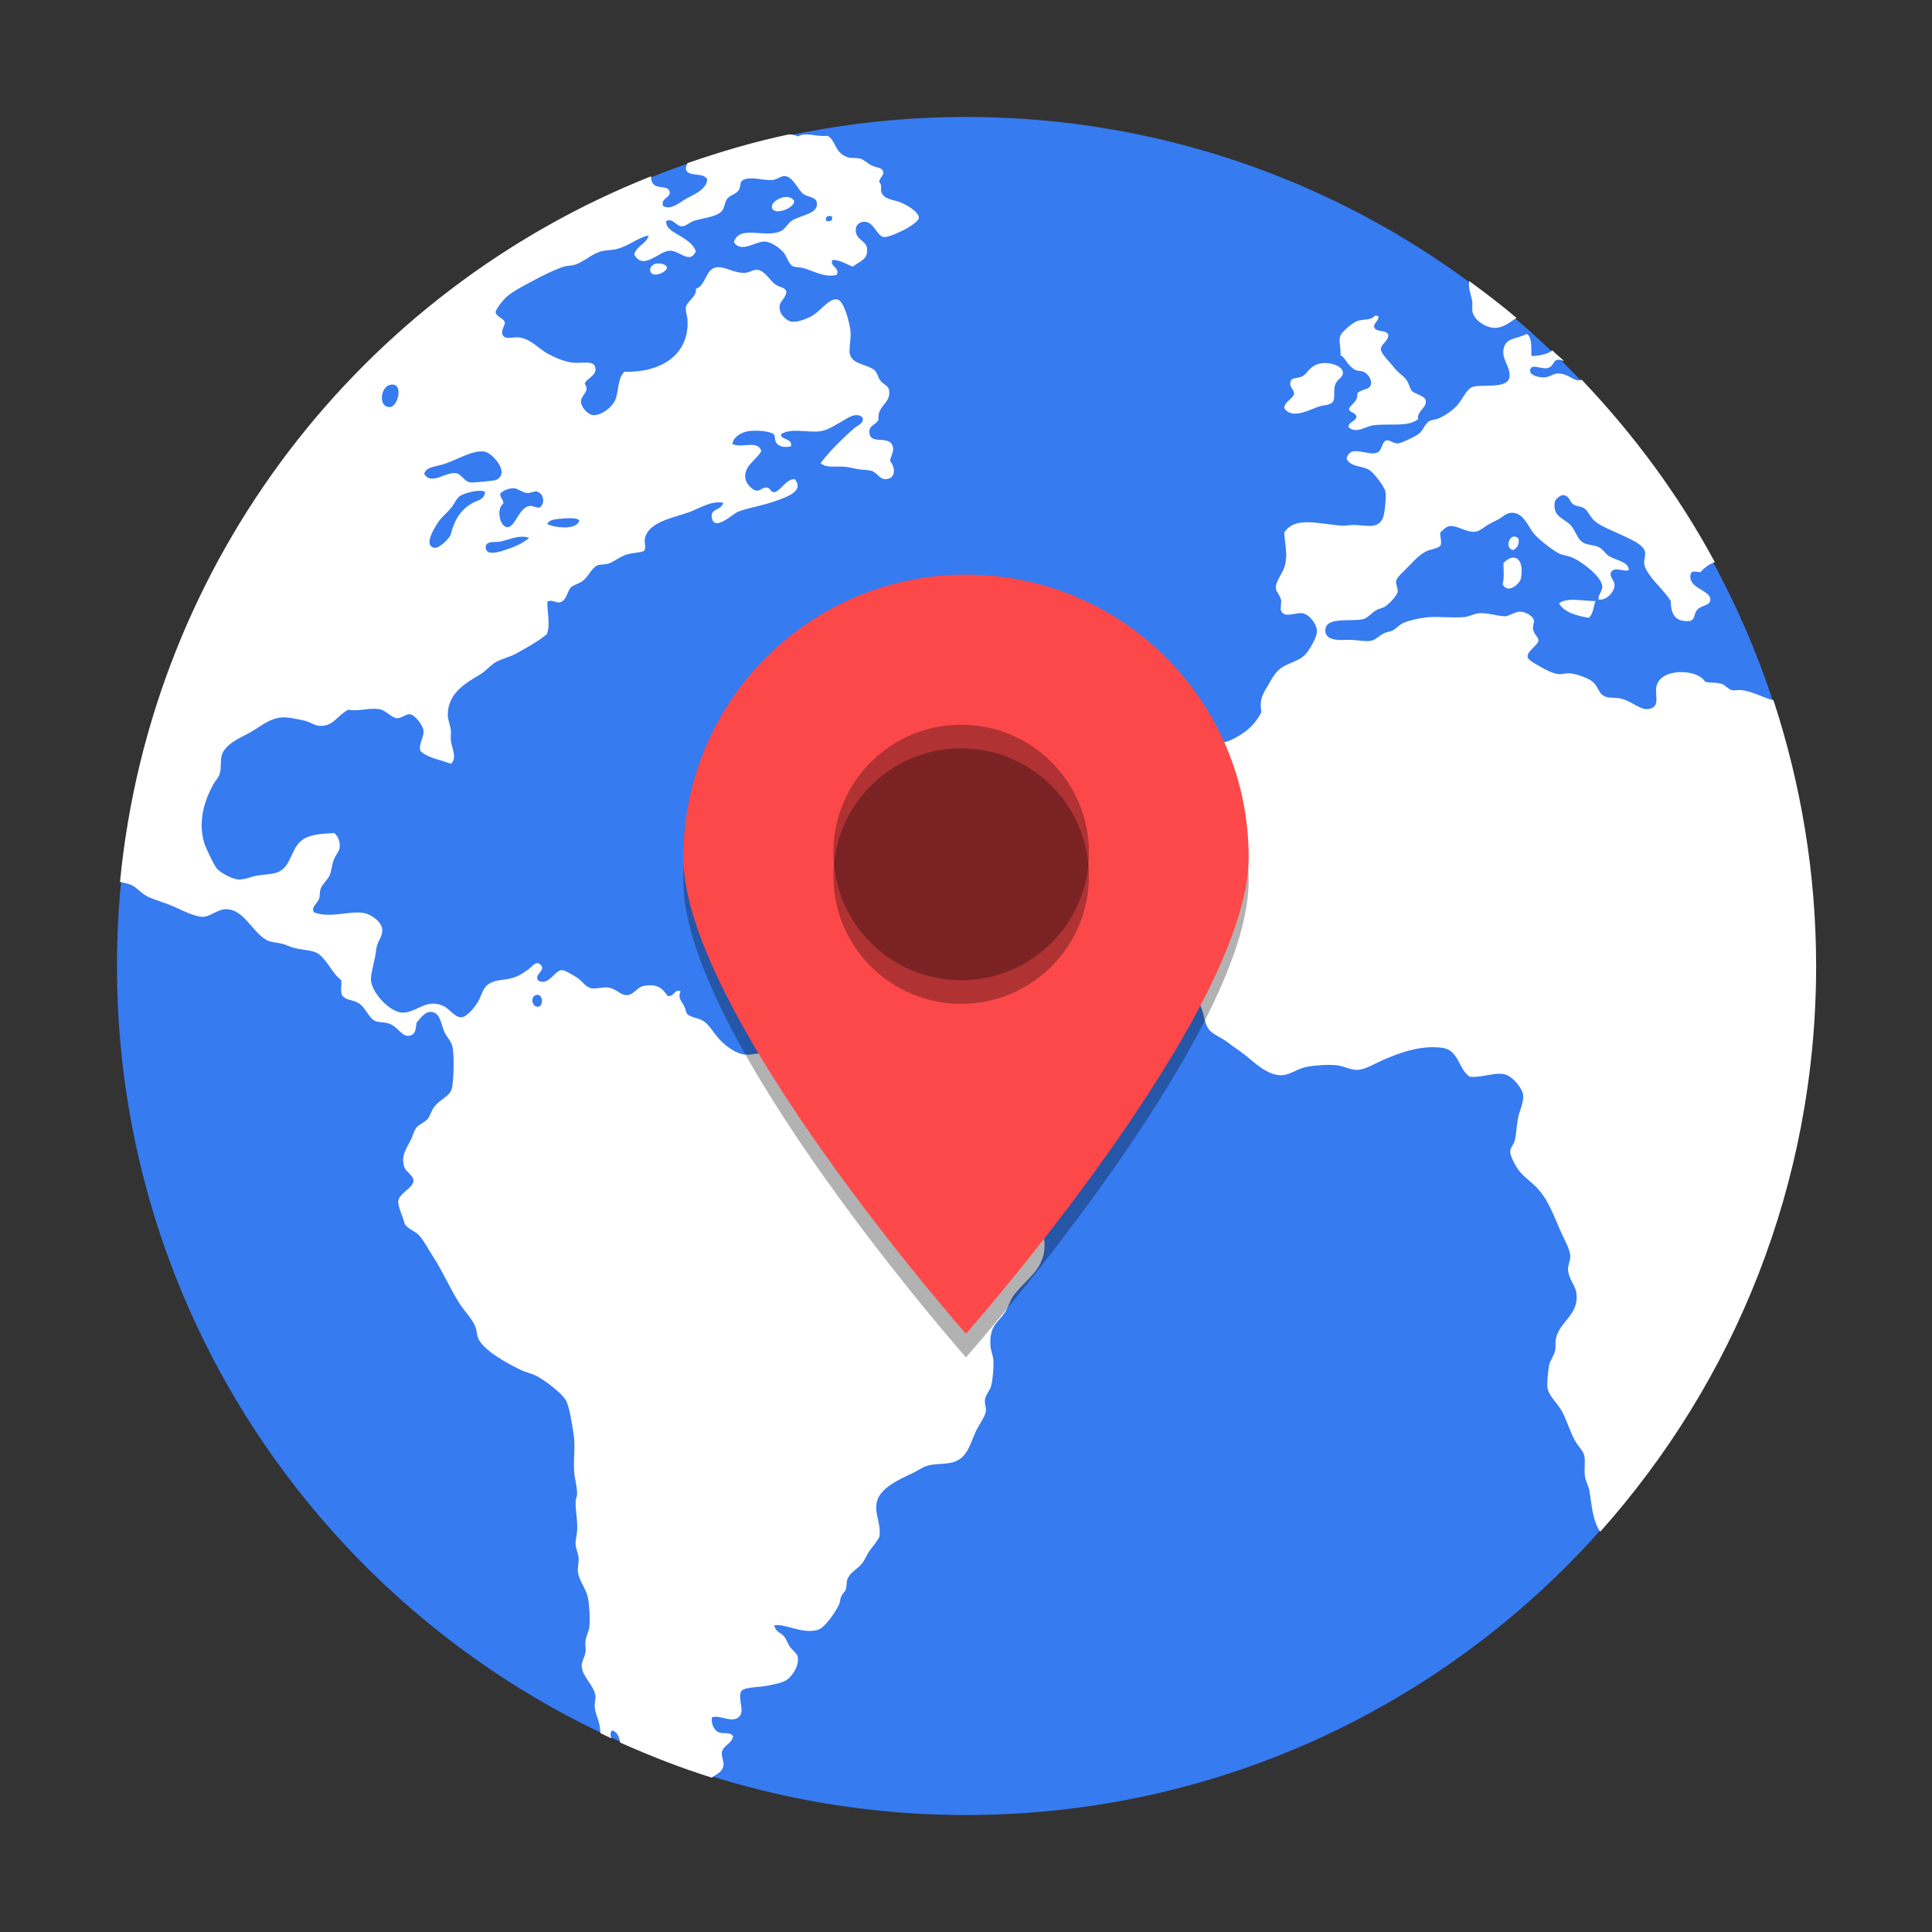 <svg xmlns="http://www.w3.org/2000/svg" xmlns:xlink="http://www.w3.org/1999/xlink" width="384pt" height="384pt" version="1.1" viewBox="0 0 384 384"><rect x="0" y="0" width="384" height="384" fill="#333333" stroke="none"/> <defs> <filter id="alpha" width="100%" height="100%" x="0%" y="0%" filterUnits="objectBoundingBox"> <feColorMatrix in="SourceGraphic" type="matrix" values="0 0 0 0 1 0 0 0 0 1 0 0 0 0 1 0 0 0 1 0"/> </filter> <mask id="mask0"> <g filter="url(#alpha)"> <rect width="384" height="384" x="0" y="0" style="fill:rgb(0%,0%,0%);fill-opacity:0.302"/> </g> </mask> <clipPath id="clip1"> <rect width="384" height="384" x="0" y="0"/> </clipPath> <g id="surface5" clip-path="url(#clip1)"> <path style="fill:rgb(0%,0%,0%);fill-opacity:0.996" d="M 191.992 118.902 C 160.961 118.902 135.816 144.062 135.816 175.094 C 135.816 206.125 191.992 269.793 191.992 269.793 C 191.992 269.793 248.184 206.121 248.184 175.094 C 248.184 144.062 223.023 118.902 191.992 118.902 M 191.027 148.723 C 177.004 148.723 165.637 160.094 165.637 174.117 C 165.637 188.141 177.004 199.512 191.031 199.512 C 205.051 199.512 216.426 188.145 216.426 174.121 C 216.426 160.102 205.059 148.73 191.035 148.73"/> </g> <mask id="mask1"> <g filter="url(#alpha)"> <rect width="384" height="384" x="0" y="0" style="fill:rgb(0%,0%,0%);fill-opacity:0.302"/> </g> </mask> <clipPath id="clip2"> <rect width="384" height="384" x="0" y="0"/> </clipPath> <g id="surface8" clip-path="url(#clip2)"> <path style="fill:rgb(0%,0%,0%);fill-opacity:0.996" d="M 191.035 144.039 C 177.016 144.039 165.645 155.406 165.645 169.434 C 165.645 183.453 177.016 194.828 191.039 194.828 C 205.062 194.828 216.434 183.457 216.434 169.438 C 216.434 155.414 205.066 144.047 191.043 144.047"/> </g> <mask id="mask2"> <g filter="url(#alpha)"> <rect width="384" height="384" x="0" y="0" style="fill:rgb(0%,0%,0%);fill-opacity:0.302"/> </g> </mask> <clipPath id="clip3"> <rect width="384" height="384" x="0" y="0"/> </clipPath> <g id="surface11" clip-path="url(#clip3)"> <path style="fill:rgb(0%,0%,0%);fill-opacity:0.996" d="M 191.035 148.73 C 177.016 148.73 165.645 160.102 165.645 174.125 C 165.645 188.148 177.016 199.52 191.039 199.52 C 205.062 199.52 216.434 188.152 216.434 174.133 C 216.434 160.109 205.066 148.742 191.043 148.742"/> </g> </defs> <g> <path style="fill:rgb(21.176%,48.235%,94.117%)" d="M 192 23.25 C 285.199 23.25 360.75 98.801 360.75 192 C 360.75 285.195 285.199 360.75 192 360.75 C 98.801 360.75 23.25 285.195 23.25 192 C 23.25 98.801 98.801 23.25 192 23.25 Z M 192 23.25"/> <path style="fill:rgb(100.000%,100.000%,100.000%)" d="M 156.867 26.762 C 156.773 26.754 156.668 26.762 156.57 26.762 C 149.742 28.207 143.129 30.18 136.637 32.422 C 136.477 32.875 136.254 33.367 136.34 33.676 C 136.797 35.289 139.785 34.121 140.582 35.656 C 140.398 37.531 138.375 38.465 136.785 39.27 C 135.305 40.023 133.402 41.91 131.805 40.949 C 131.176 39.32 133.617 39.309 133.023 37.918 C 132.586 36.871 130.68 37.555 129.84 36.562 C 129.465 36.117 129.387 35.594 129.395 35.043 C 71.918 57.879 30.094 111.16 23.852 175.27 C 24.539 175.48 25.391 175.586 26.062 175.879 C 27.145 176.355 27.996 177.504 29.234 178.141 C 30.766 178.926 32.82 179.387 34.68 180.25 C 36.465 181.078 38.863 182.223 40.289 182.23 C 41.723 182.23 43.246 180.754 44.824 180.715 C 48.535 180.613 50.148 185.434 53.145 186.918 C 53.895 187.297 54.895 187.305 55.867 187.527 C 56.652 187.688 57.242 188.004 57.992 188.266 C 59.594 188.812 61.551 188.75 62.828 189.324 C 64.758 190.18 66.172 193.797 67.828 194.77 C 67.91 195.746 67.652 197.074 67.977 197.805 C 68.762 198.867 69.855 198.617 71.145 199.305 C 72.688 200.141 73.164 202.297 74.629 202.953 C 75.129 203.184 76.387 203.16 77.184 203.398 C 79.191 204.008 79.855 206.316 81.574 205.809 C 82.699 205.477 82.617 204.324 82.797 203.25 C 83.539 202.438 84.355 201.145 85.52 201.121 C 87.398 201.121 87.559 203.09 88.242 204.918 C 88.625 205.949 89.645 206.848 89.906 207.938 C 90.371 209.816 90.145 215.426 89.758 216.547 C 89.285 217.93 87.426 218.52 86.277 220.047 C 85.738 220.758 85.484 221.805 85.074 222.309 C 84.336 223.207 83.199 223.438 82.648 224.273 C 82.332 224.734 82.039 225.75 81.738 226.383 C 80.824 228.309 79.605 229.668 80.371 231.98 C 80.684 232.93 82.18 233.598 82.184 234.715 C 82.188 236.035 79.383 237.184 79.164 238.629 C 79 239.699 80.031 241.637 80.371 243.035 C 80.625 244.09 82.617 244.758 83.242 245.461 C 84.301 246.648 85.16 248.332 86.129 249.832 C 88.047 252.777 89.543 256.352 91.41 259.203 C 92.391 260.699 93.789 262.059 94.445 263.609 C 94.781 264.398 94.742 265.316 95.055 266.02 C 96.137 268.461 100.906 271.012 103.371 272.223 C 104.527 272.793 105.797 273.004 106.855 273.594 C 108.457 274.488 111.637 276.875 112.449 278.281 C 113.172 279.543 113.598 282.625 113.949 284.633 C 114.414 287.289 113.98 289.312 114.098 292.191 C 114.164 293.746 114.688 295.316 114.707 296.875 C 114.719 297.434 114.43 297.836 114.41 298.395 C 114.344 300.281 114.867 302.402 114.707 304.301 C 114.621 305.336 114.336 306.145 114.41 307.008 C 114.492 307.949 114.934 308.777 115.004 309.598 C 115.082 310.484 114.785 311.617 114.855 312.305 C 115.062 314.215 116.461 315.707 116.836 317.453 C 117.133 318.844 117.312 321.695 117.133 323.363 C 117.043 324.234 116.508 325.125 116.375 326.086 C 116.273 326.832 116.48 327.633 116.375 328.344 C 116.223 329.402 115.555 330.246 115.617 331.23 C 115.75 333.273 118.02 334.934 118.34 336.973 C 118.449 337.66 118.16 338.426 118.191 339.086 C 118.25 340.348 118.828 341.398 119.098 342.566 C 119.234 343.16 119.281 343.816 119.344 344.465 C 120.066 344.812 120.777 345.172 121.508 345.504 C 121.344 344.906 121.211 344.312 121.672 343.922 C 122.699 344.238 123.066 345.203 123.258 346.348 C 129.172 348.973 135.203 351.363 141.457 353.309 C 142.352 352.688 143.527 352.219 143.766 351.035 C 143.949 350.133 143.496 349.75 143.453 348.312 C 143.793 346.832 145.406 346.629 145.715 345.125 C 145.082 344.047 143.645 344.789 142.695 344.234 C 141.77 343.695 141.355 342.488 141.488 341.348 C 143.066 340.676 146.102 342.965 147.23 340.754 C 147.793 339.711 146.602 337.121 147.379 336.066 C 147.91 335.359 150.801 335.336 151.918 335.145 C 153.523 334.875 155.402 334.527 156.309 333.938 C 157.297 333.285 158.758 331.414 158.586 329.551 C 158.5 328.66 157.895 328.371 157.215 327.586 C 156.645 326.926 156.422 326.102 156.012 325.473 C 155.305 324.41 154.211 324.562 153.898 323.051 C 156.066 322.625 159.371 324.84 162.512 323.957 C 164 323.531 166.062 320.355 166.754 318.957 C 166.973 318.516 166.953 317.844 167.199 317.305 C 167.461 316.723 168.02 316.258 168.105 315.953 C 168.34 315.125 168.215 314.492 168.402 313.973 C 168.953 312.438 170.383 311.938 171.289 310.805 C 171.977 309.949 172.305 308.922 172.957 308.066 C 173.668 307.133 174.301 306.328 174.773 305.508 C 175.219 302.746 173.664 300.816 174.309 298.395 C 175.035 295.68 178.789 294.012 181.422 292.785 C 182.328 292.363 183.258 291.688 183.996 291.434 C 185.816 290.785 188.074 291.141 189.738 290.527 C 192.574 289.488 192.879 286.457 194.277 283.875 C 194.941 282.652 195.812 281.414 195.941 280.543 C 196.062 279.754 195.645 279.055 195.777 278.133 C 195.91 277.223 196.766 276.398 197.016 275.395 C 197.344 274.082 197.461 272.164 197.461 270.707 C 197.461 269.508 196.906 268.469 196.852 267.391 C 196.656 263.469 198.27 263.008 199.723 260.871 C 200.445 259.812 200.715 258.613 201.223 257.852 C 203.66 254.219 207.898 252.457 207.594 246.961 C 207.492 245.141 206.359 241.039 205.02 240.461 C 204.254 240.129 202.496 240.461 201.387 240.016 C 197.812 238.68 195.723 234.242 192.016 233.957 C 191.227 233.875 190.48 234.273 189.59 234.258 C 188.125 234.258 185.918 233.223 184.293 233.039 C 183.262 232.922 181.895 233.344 181.273 233.039 C 180.328 232.582 180.227 230.848 179.457 230.332 C 178.844 229.914 177.66 229.777 176.734 229.426 C 175.246 228.848 174.066 228.172 172.348 228.055 C 171.816 228.055 171.145 228.301 170.531 228.199 C 169.582 228.055 168.836 226.918 167.957 226.383 C 166.859 225.715 165.855 225.375 165.398 224.422 C 166.395 221.16 163.625 220.262 162.957 218.383 C 162.645 217.5 162.785 216.43 162.512 215.641 C 162.117 214.516 161.012 213.875 159.789 212.938 C 157.602 211.25 155.656 209.676 152.527 209.289 C 151.152 209.117 149.801 209.711 148.141 209.605 C 146.379 209.496 144.176 207.926 142.859 206.418 C 141.578 204.949 140.938 203.656 139.824 202.953 C 138.766 202.273 137.359 202.266 136.637 201.582 C 136.316 201.273 136.371 200.773 136.027 200.066 C 135.496 198.965 134.625 198.363 135.285 197.047 C 134.078 196.43 134.031 198.184 132.711 197.953 C 131.535 196.285 130.547 195.484 127.875 195.973 C 126.656 196.203 125.969 197.766 124.543 197.805 C 123.375 197.805 122.457 196.508 120.914 196.289 C 119.746 196.133 118.426 196.602 117.598 196.434 C 116.305 196.18 115.887 195.098 114.707 194.32 C 113.844 193.75 112.172 192.789 111.688 192.805 C 110.168 192.887 109.098 196.027 107.004 194.914 C 105.98 193.625 108.656 192.953 107.449 191.746 C 106.531 190.832 105.773 192.156 105.039 192.656 C 104.203 193.234 103.391 193.828 102.465 194.172 C 100.387 194.953 99.09 194.535 97.465 195.379 C 95.961 196.156 95.906 197.461 95.055 199.008 C 94.355 200.277 92.77 202.117 91.723 202.191 C 90.453 202.285 89.227 200.41 88.074 199.914 C 84.609 198.414 82.949 201.23 80.074 201.266 C 77.402 201.266 73.586 196.98 73.719 194.469 C 73.805 192.938 74.594 190.621 74.777 188.727 C 74.926 187.223 75.965 186.309 75.98 184.934 C 76 183.094 73.543 181.684 72.352 181.469 C 69.523 180.945 65.621 182.605 62.383 181.32 C 61.766 180.297 63.094 179.578 63.438 178.582 C 63.633 178.02 63.5 177.258 63.738 176.637 C 64.094 175.676 65.102 174.914 65.551 173.895 C 65.891 173.117 65.949 171.992 66.293 171.023 C 66.688 169.926 67.43 169.223 67.516 168.449 C 67.625 167.426 67.242 166.25 66.441 165.578 C 63.93 165.703 62.277 165.84 60.848 166.488 C 57.574 167.977 58.227 172.402 54.957 173.449 C 53.828 173.812 52.277 173.82 51.031 174.043 C 49.957 174.234 48.656 174.832 47.551 174.805 C 46.238 174.805 43.938 173.531 43.16 172.691 C 42.465 171.945 40.777 168.207 40.586 167.543 C 39.297 163.09 40.703 158.992 42.402 155.895 C 42.762 155.234 43.355 154.641 43.621 153.949 C 44.027 152.898 43.75 151.289 44.066 150.152 C 44.648 148.043 47.41 146.781 49.363 145.766 C 51.574 144.613 53.438 142.77 56.016 142.594 C 57.297 142.512 59.168 142.949 60.402 143.203 C 61.543 143.441 62.453 144.188 63.438 144.262 C 66.234 144.477 66.902 142.293 69.184 141.074 C 71.539 141.406 73.109 140.676 75.238 140.93 C 76.688 141.09 77.738 142.656 78.867 142.742 C 79.82 142.828 80.652 141.84 81.574 141.98 C 82.469 142.121 84.02 144.074 84.164 145.168 C 84.344 146.527 83.164 147.75 83.555 149.242 C 84.98 150.691 87.574 150.98 89.609 151.816 C 90.938 150.723 89.789 148.711 89.609 147.129 C 89.535 146.43 89.684 145.809 89.609 145.168 C 89.492 144.078 89.004 143.062 89 142.129 C 88.98 137.824 92.465 135.812 95.352 134.109 C 96.602 133.379 97.586 132.078 98.668 131.535 C 100.199 130.766 101.344 130.598 102.613 129.887 C 104.906 128.602 106.859 127.551 108.652 126.09 C 109.48 124.141 108.703 121.52 108.801 119.59 C 109.629 119.09 110.363 119.82 111.242 119.734 C 112.625 119.438 112.719 117.496 113.504 116.719 C 113.953 116.27 115.215 115.938 115.781 115.496 C 117.16 114.414 117.598 112.809 118.801 112.344 C 119.23 112.184 120.234 112.219 120.914 112.027 C 121.812 111.781 123.082 110.715 124.543 110.215 C 125.492 109.891 127.66 109.828 128.023 109.453 C 128.473 108.996 128.027 107.727 128.172 107.043 C 128.906 103.629 134.059 102.895 137.102 101.746 C 139.23 100.934 141.426 99.477 143.766 99.93 C 143.309 101.555 141.121 100.98 141.488 102.949 C 142.008 105.688 145.656 102.148 146.621 101.746 C 148.469 100.965 151.625 100.496 154.047 99.617 C 156.172 98.848 159.977 97.672 157.973 95.242 C 156.305 95.152 155.504 97.18 154.047 97.801 C 153.043 97.949 153.234 96.973 152.379 96.895 C 151.57 96.809 151.105 97.656 150.27 97.504 C 149.438 97.363 148.27 96.066 148.141 95.094 C 147.809 92.566 150.277 91.531 151.324 89.648 C 150.633 87.363 147.477 89.164 145.566 88.262 C 145.75 86.902 147.16 85.965 148.75 85.703 C 150.051 85.488 152.973 85.621 153.75 86.297 C 154.203 86.676 153.809 87.629 154.508 88.262 C 155.281 88.961 156.215 88.887 157.215 88.723 C 157.578 87 154.969 87.441 155.25 86.297 C 157.297 84.961 160.605 86.074 163.105 85.703 C 164.547 85.488 166.07 84.457 167.348 83.742 C 168.562 83.047 170.152 81.836 171.438 82.961 C 171.789 84.195 170.312 84.625 169.625 85.238 C 167.309 87.297 164.906 89.66 163.105 92.055 C 164.211 93.129 166.238 92.57 168.105 92.793 C 168.836 92.879 169.758 93.117 170.531 93.254 C 171.434 93.41 172.383 93.371 173.09 93.547 C 174.363 93.863 174.719 95.23 175.977 95.23 C 178.047 95.227 178.059 92.98 176.883 91.582 C 177.254 90.156 177.836 89.414 177.328 88.418 C 176.398 86.551 172.969 88.418 172.793 85.988 C 172.68 84.48 174.062 84.547 174.605 83.414 C 174.359 80.5 177.02 80.285 176.734 77.672 C 176.617 76.582 175.688 76.586 174.922 75.562 C 174.523 75.039 174.324 74.004 173.848 73.598 C 172.266 72.262 169.059 72.52 168.863 69.969 C 168.793 68.461 169.223 67.195 169.012 65.562 C 168.82 64.035 167.773 59.812 166.438 59.52 C 164.75 59.16 163.02 62.047 160.992 63.004 C 159.895 63.527 158.32 64.117 157.215 63.91 C 156.496 63.781 155.066 62.707 154.953 61.32 C 154.832 59.73 156.012 59.699 156.309 58.004 C 156.055 57.004 155.027 57.23 154.047 56.484 C 152.934 55.641 152.043 53.836 150.566 53.633 C 149.828 53.531 148.875 54.18 148.141 54.223 C 145.891 54.371 143.945 52.781 142.23 53.168 C 140.188 53.629 140.281 56.801 138.305 57.406 C 138.574 58.887 136.562 59.855 136.34 61.023 C 136.191 61.809 136.594 62.75 136.637 63.465 C 137.094 70.699 131.145 74.086 124.098 73.895 C 122.715 75.215 123.035 77.672 122.281 79.488 C 121.648 81.012 119.418 82.637 117.895 82.508 C 116.766 82.414 115.473 80.852 115.469 79.801 C 115.465 78.504 117.348 77.781 116.227 76.301 C 116.387 75.297 118.613 74.734 118.34 73.133 C 118.055 71.469 115.73 72.324 113.652 72.062 C 112.141 71.867 110.141 71.004 108.801 70.262 C 107.027 69.281 105.52 67.363 103.207 67.078 C 101.895 66.926 100.656 67.52 100.039 66.777 C 99.359 65.969 100.312 64.762 100.352 64.203 C 100.309 63.285 98.598 62.992 98.52 62.09 C 98.461 61.453 100.152 59.465 100.797 58.906 C 101.992 57.867 104.168 56.766 106.094 55.723 C 107.977 54.703 110.16 53.629 111.984 53.016 C 112.766 52.754 113.664 52.848 114.41 52.57 C 116.324 51.859 117.582 50.508 119.395 49.977 C 120.34 49.699 121.375 49.762 122.43 49.531 C 124.941 48.961 126.797 47.172 128.934 46.809 C 128.457 48.551 126.516 48.82 126.062 50.586 C 127.891 53.918 131.027 49.809 133.172 49.824 C 135.121 49.824 137.074 52.586 138.305 49.973 C 137.859 48.562 136.543 47.762 135.285 46.953 C 134.125 46.195 132.293 45.535 132.414 43.914 C 133.809 43.301 134.332 44.98 135.582 44.988 C 136.262 44.992 137.156 44.152 137.859 43.914 C 139.434 43.375 142.062 43.215 143.305 42.117 C 144.055 41.453 143.93 40.395 144.508 39.543 C 145.008 38.816 146.242 38.609 146.77 37.875 C 147.41 36.98 146.871 36.234 147.695 35.766 C 149.461 34.977 151.645 35.949 153.602 35.766 C 154.527 35.68 155.141 34.938 156.012 35.004 C 157.703 35.133 158.605 37.859 159.789 38.633 C 160.656 39.195 162.215 39.172 162.363 40.281 C 162.656 42.492 159.469 42.664 157.512 43.781 C 156.539 44.336 156.148 45.586 154.953 46.043 C 151.754 47.266 146.887 44.688 145.863 48.152 C 147.34 50.332 150.051 48.016 151.918 48.008 C 153.25 48.008 154.879 49.242 155.695 50.121 C 156.402 50.875 156.652 52.363 157.512 52.859 C 158.086 53.188 159.094 53.098 159.789 53.305 C 162.008 53.984 163.863 55.176 166.289 54.656 C 167.125 53.195 164.582 52.789 165.547 51.637 C 167.176 51.77 168.223 52.5 169.477 53.008 C 171.227 51.727 172.406 51.582 172.348 49.527 C 172.301 47.809 170.055 47.719 170.086 45.73 C 170.105 44.613 170.887 44.113 171.734 44.078 C 173.684 43.996 174.25 46.906 175.68 47.117 C 176.543 47.238 179.09 45.984 179.605 45.73 C 180.336 45.371 182.555 44.07 182.625 43.32 C 182.738 42.207 180.293 40.754 179.145 40.285 C 177.516 39.617 175.887 39.723 175.234 38.32 C 174.887 37.551 175.426 36.766 174.773 36.227 C 174.695 35.406 175.773 34.871 175.531 34.082 C 175.285 33.277 174.398 33.41 173.254 32.891 C 172.449 32.523 171.695 31.691 170.992 31.523 C 170.047 31.293 169.125 31.523 168.402 31.223 C 165.742 30.234 166.254 28.02 164.492 26.98 C 162.207 27.266 160.227 26.172 158.586 27.125 C 158.074 26.848 157.484 26.734 156.867 26.695 Z M 156.637 39.172 C 155.172 38.973 153.191 40.223 153.438 41.266 C 153.844 43.004 158.145 41.266 157.824 39.898 C 157.551 39.457 157.125 39.234 156.637 39.172 Z M 164.855 42.914 C 165.031 42.914 165.23 43 165.398 43.078 C 165.508 43.84 165.07 44.059 164.328 43.969 C 163.879 43.406 164.32 42.922 164.855 42.91 Z M 131.508 52.422 C 130.93 52.312 130.242 52.336 129.84 52.629 C 129.25 52.984 129.176 53.551 129.23 53.832 C 129.555 55.441 132.594 54.055 132.562 53.223 C 132.543 52.816 132.082 52.539 131.508 52.43 Z M 292.012 55.852 C 291.805 57.438 292.434 58.688 292.605 59.863 C 292.734 60.711 292.473 61.477 292.754 62.289 C 293.25 63.703 295.258 65.16 297.145 65.16 C 298.727 65.16 300.105 64.094 301.418 63.18 C 298.391 60.605 295.219 58.207 292.012 55.852 Z M 273.25 62.75 C 272.477 63.758 271.09 63.344 269.77 63.805 C 268.703 64.176 266.711 66.008 266.438 66.66 C 265.98 67.738 266.547 68.945 266.438 70.605 C 267.301 70.977 267.832 72.684 269.309 73.492 C 269.863 73.801 270.625 73.656 271.121 73.941 C 271.984 74.418 272.668 75.484 272.492 76.348 C 272.234 77.59 270.613 77.258 269.77 78.18 C 269.914 79.941 268.543 80.172 268.102 81.348 C 268.367 82.086 269.484 81.957 269.605 82.848 C 269.438 83.812 267.727 83.961 268.102 84.977 C 269.723 86.242 271.406 84.723 272.938 84.531 C 276.32 84.109 279.785 84.949 281.863 83.312 C 281.582 81.695 283.559 81.125 283.383 79.68 C 283.25 78.59 281.438 78.469 280.645 77.715 C 280.219 77.309 280.125 76.387 279.605 75.605 C 279.008 74.707 277.844 74.055 277.18 73.18 C 276.289 72 274.453 70.297 274.457 69.398 C 274.469 68.371 275.727 68.074 275.957 66.66 C 275.695 65.363 273.289 66.238 273.102 64.863 C 273.203 64.008 273.984 63.855 273.992 62.898 C 273.816 62.777 273.598 62.691 273.25 62.754 Z M 303.496 66.363 C 301.211 67.453 299.594 67.145 298.961 68.938 C 298.156 71.215 300.34 72.883 300.016 74.992 C 299.672 77.215 295.082 76.438 293.051 76.809 C 291.535 77.086 290.984 78.941 289.734 80.441 C 288.867 81.48 287.227 82.609 285.941 83.164 C 285.309 83.434 284.555 83.395 283.977 83.77 C 283.125 84.34 282.832 85.676 281.863 86.328 C 281.168 86.797 278.523 88.129 277.789 88.145 C 276.93 88.145 276.129 87.355 275.512 87.551 C 274.602 87.836 274.719 89.613 273.695 89.977 C 271.691 90.684 268.34 88.191 267.641 91.18 C 268.5 92.91 270.695 92.484 272.195 93.441 C 273.137 94.043 275.113 96.668 275.363 97.68 C 275.574 98.539 275.254 101.922 274.902 102.828 C 273.965 105.242 271.785 104.398 269.012 104.332 C 268.25 104.332 267.453 104.531 266.75 104.477 C 262.066 104.16 257.363 102.531 255.25 105.863 C 255.418 108.43 255.961 110.133 255.398 112.363 C 254.98 114.004 253.508 115.48 253.582 116.902 C 253.617 117.629 254.461 118.324 254.637 119.312 C 254.73 119.836 254.395 120.965 254.637 121.441 C 255.406 122.93 257.512 121.672 258.879 121.887 C 260.215 122.109 261.766 124.02 261.75 125.516 C 261.738 126.559 260.727 128.289 260.066 129.297 C 258.746 131.301 256.973 131.41 255.082 132.48 C 253.504 133.375 252.84 134.852 251.914 136.406 C 250.914 138.09 250.297 139.105 250.711 141.539 C 249.359 144.223 247.305 145.875 244.508 147.148 C 243.676 147.52 242.543 147.652 241.785 148.207 C 241.18 148.645 240.828 149.812 239.969 150.781 C 238.91 151.965 237.805 152.453 237.246 153.355 C 236.812 154.055 236.664 155.438 236.188 156.375 C 235.543 157.641 234.148 158.27 233.301 159.559 C 232.91 160.152 232.676 161.336 232.246 162.117 C 231.285 163.859 229.66 165.121 229.836 166.656 C 230.012 168.137 231.668 168.398 231.785 169.691 C 231.852 170.414 231.309 170.859 231.34 171.652 C 231.391 172.816 232.152 173.633 232.246 174.523 C 232.477 176.77 231.465 177.676 231.043 179.211 C 230.84 179.941 230.934 180.766 230.742 181.34 C 230.375 182.465 228.812 183.477 228.781 184.805 C 228.762 185.754 229.758 186.516 229.836 187.84 C 229.895 188.754 229.363 189.707 229.523 190.547 C 229.844 192.195 232.781 194.121 234.062 195.398 C 235.773 197.109 238.008 198.43 238.746 200.234 C 239.371 201.766 239.387 203.781 240.578 204.938 C 241.461 205.785 242.914 206.312 244.043 207.199 C 245.098 208.016 246.25 208.746 247.379 209.625 C 249.219 211.066 252 213.922 254.934 213.699 C 256.465 213.59 258.031 212.34 259.77 212.031 C 261.559 211.711 263.875 211.555 265.676 211.73 C 267.059 211.871 268.465 212.711 269.902 212.641 C 271.418 212.555 273.18 211.43 274.902 210.676 C 277.883 209.379 282.34 207.629 286.699 208.27 C 290.02 208.746 289.844 212.555 292.145 214.012 C 294.816 214.234 296.996 213.023 299.109 213.547 C 300.703 213.949 302.586 216.359 302.738 217.625 C 302.895 218.938 302.023 220.906 301.832 221.715 C 301.414 223.48 301.387 225.582 301.07 226.699 C 300.828 227.566 300.148 228.129 300.164 228.992 C 300.184 229.789 301.164 231.715 301.98 232.758 C 302.973 234.031 304.566 235.02 305.773 236.402 C 307.988 238.934 308.93 241.992 310.461 245.328 C 311.02 246.539 312.086 248.426 312.109 249.703 C 312.129 250.645 311.578 251.473 311.664 252.426 C 311.855 254.453 313.117 255.344 313.332 257.129 C 313.828 261.332 310.027 262.582 309.258 266.039 C 309.074 266.867 309.258 267.723 309.09 268.465 C 308.832 269.586 308.035 270.422 307.871 271.484 C 307.707 272.57 307.469 274.625 307.574 275.727 C 307.727 277.344 309.461 278.832 310.312 280.262 C 311.219 281.781 311.953 284.344 313.02 286.301 C 313.609 287.387 314.605 288.305 314.852 289.188 C 315.168 290.34 314.832 291.871 315 293.266 C 315.133 294.398 315.754 295.375 315.906 296.285 C 316.375 299.07 316.477 301.852 317.871 304.172 C 317.922 304.254 318.027 304.348 318.086 304.418 C 344.691 274.578 360.969 235.305 360.969 191.996 C 360.969 173.512 357.926 155.781 352.488 139.16 C 350.5 138.742 348.41 137.418 346.152 137.164 C 345.48 137.078 344.715 137.293 344.188 137.164 C 343.488 136.98 342.949 136.18 342.227 135.941 C 340.969 135.535 339.996 135.797 338.891 135.496 C 337.402 132.871 329.852 132.691 329.207 136.551 C 328.918 138.254 330.09 140.648 327.555 140.941 C 325.949 141.125 324.297 139.309 322.094 138.828 C 321.191 138.629 319.926 138.742 319.223 138.512 C 317.574 137.949 317.773 136.344 316.352 135.344 C 315.527 134.758 313.414 133.969 312.109 133.828 C 311.301 133.742 310.559 134.074 309.703 133.973 C 308.684 133.867 307.227 133.145 306.367 132.621 C 305.547 132.129 303.855 131.359 303.645 130.641 C 303.324 129.523 305.695 128.27 305.773 127.324 C 305.832 126.605 304.879 126.145 304.703 125.047 C 304.598 124.375 304.992 123.691 304.867 123.246 C 304.645 122.469 303.348 121.602 302.129 121.582 C 301.051 121.582 300.027 122.457 299.109 122.488 C 297.777 122.488 295.621 121.75 293.977 121.879 C 292.969 121.965 292.027 122.566 291.09 122.641 C 288.453 122.859 286.328 122.527 284.289 122.641 C 282.805 122.727 280.227 123.219 278.844 123.848 C 278.141 124.172 277.621 124.895 276.715 125.348 C 276.309 125.555 275.738 125.57 275.199 125.809 C 274.34 126.195 273.457 127.121 272.641 127.328 C 271.457 127.637 269.633 127.09 267.492 127.184 C 265.957 127.266 263.438 127.266 263.418 125.352 C 263.379 122.551 268.164 123.582 270.809 123.09 C 271.805 122.906 272.355 121.98 273.547 121.277 C 274.117 120.938 274.828 120.891 275.363 120.512 C 276.281 119.875 277.656 118.371 277.789 117.641 C 277.906 116.965 277.395 116.031 277.477 115.531 C 277.578 114.883 278.32 114.211 279.141 113.402 C 280.418 112.141 281.816 110.445 283.383 109.621 C 284.453 109.059 285.91 109.129 286.402 108.27 C 286.512 107.301 286.23 106.742 286.254 105.859 C 286.91 105.258 287.371 104.742 287.922 104.621 C 289.551 104.27 291.152 105.777 293.051 105.695 C 293.875 105.695 294.594 105.055 295.477 104.473 C 296.219 103.988 297.012 103.637 297.738 103.27 C 298.535 102.852 299.359 101.977 300.328 101.918 C 302.711 101.77 303.621 104.43 304.703 105.859 C 305.605 107.051 308.215 109.082 309.703 109.922 C 310.539 110.391 311.652 110.422 312.574 110.844 C 314.535 111.727 318.398 114.66 318.465 116.586 C 318.496 117.551 317.57 118.273 317.723 119.16 C 319.207 119.406 320.867 117.777 320.906 116.289 C 320.926 115.355 319.965 114.844 320.148 113.863 C 320.844 112.367 322.863 113.863 323.762 113.254 C 323.59 111.562 321.277 111.43 319.832 110.547 C 319.055 110.078 318.531 109.051 317.723 108.719 C 316.547 108.238 315.301 108.371 314.387 107.66 C 313.531 107 313.105 105.48 312.258 104.477 C 311.031 103.012 308.355 102.793 309.09 99.492 C 309.457 99 310.336 98.227 310.906 98.438 C 312.031 98.707 311.891 99.672 312.723 100.25 C 313.324 100.676 314.176 100.59 314.852 101.016 C 315.645 101.508 316.066 102.816 316.961 103.57 C 318.23 104.637 320.473 105.461 322.258 106.312 C 323.934 107.105 326.617 108.184 326.945 109.629 C 327.129 110.438 326.691 111.348 326.797 112.055 C 326.93 112.953 327.57 113.867 328 114.465 C 329.172 116.074 330.805 117.508 332.094 119.465 C 332.055 122.121 333.039 123.766 336.02 123.406 C 337.098 122.828 336.547 122.027 337.391 121.129 C 338.184 120.285 339.934 120.406 339.949 119.164 C 339.969 117.266 335.426 116.961 336.02 114.164 C 336.195 113.27 337.191 113.711 337.984 113.719 C 338.664 112.934 339.727 112.07 340.84 111.738 C 333.684 98.445 324.703 86.32 314.387 75.484 C 314.184 75.484 313.98 75.602 313.777 75.602 C 312.652 75.602 311.492 74.215 309.703 74.23 C 308.777 74.23 308.078 74.902 307.129 74.992 C 305.93 75.109 304.02 74.594 304.109 73.641 C 304.242 72.148 306.262 73.379 307.426 73.18 C 308.883 72.926 308.559 71.699 309.555 71.512 C 309.973 71.426 310.402 71.629 310.891 71.797 C 310.129 71.043 309.289 70.375 308.516 69.633 C 307.652 70.445 305.57 70.766 304.406 70.758 C 304.281 69.391 304.602 67.152 303.496 66.367 Z M 262.855 72.172 C 262.238 72.258 261.645 72.41 261.141 72.727 C 259.988 73.426 259.605 74.516 258.715 74.855 C 257.488 75.316 256.637 74.938 256.453 76.059 C 256.305 76.992 257.238 77.445 257.211 78.32 C 256.766 79.434 255.453 79.719 255.23 81.059 C 256.762 83.559 260.457 81.312 262.359 80.742 C 263.215 80.488 264.457 80.535 264.918 79.852 C 265.445 79.047 264.973 77.656 265.363 76.5 C 265.801 75.23 267.047 75.078 266.898 73.945 C 266.75 72.816 264.711 71.992 262.855 72.18 Z M 77.5 76.496 C 80.328 75.832 79.188 80.84 77.5 80.902 C 75.145 80.984 75.602 76.938 77.5 76.496 Z M 96.559 89.828 C 97.93 90.191 101.535 94.137 98.52 95.422 C 98.234 95.539 94.086 95.992 93.371 95.871 C 92.328 95.684 91.723 94.242 90.668 94.055 C 88.578 93.691 85.746 96.57 84.312 94.191 C 84.676 92.848 86.184 92.816 87.777 92.379 C 90.613 91.605 94.105 89.18 96.559 89.82 Z M 102.316 97.074 C 103.023 97.156 103.871 97.918 104.727 97.98 C 105.535 98.062 106.207 97.555 106.707 97.68 C 107.969 98.012 108.488 99.93 107.301 100.863 C 106.309 100.98 105.934 100.434 105.188 100.566 C 103.133 100.918 102.332 104.922 100.797 104.789 C 99.352 104.664 98.57 101.152 100.039 100.102 C 100.098 99.188 99.383 99.027 99.43 98.121 C 99.871 97.555 101.109 96.965 102.316 97.066 Z M 95.5 97.551 C 95.922 97.551 96.254 97.641 96.41 97.828 C 96.207 99.438 94.93 99.352 93.688 100.105 C 91.535 101.402 90.293 103.387 89.609 106.16 C 89.41 106.973 87.301 109.082 86.277 108.867 C 83.879 108.367 86.934 103.945 87.48 103.273 C 88.086 102.535 88.895 101.871 89.609 101.012 C 90.301 100.176 90.742 99.047 91.41 98.586 C 92.141 98.094 94.238 97.5 95.5 97.547 Z M 113.406 102.996 C 114.172 102.996 114.84 103.109 115.152 103.426 C 114.66 105.422 110.375 104.906 108.801 104.188 C 108.906 103.434 110.09 103.23 111.078 103.133 C 111.781 103.047 112.637 102.984 113.406 103 Z M 103.602 106.676 C 104.121 106.676 104.648 106.676 105.188 106.906 C 103.793 108.07 102.281 108.723 99.891 109.48 C 98.742 109.844 96.754 110.301 96.559 109.02 C 96.316 107.445 98.23 107.809 99.281 107.664 C 100.602 107.48 102.055 106.727 103.602 106.676 Z M 300.727 106.676 C 299.746 107 299.277 109.066 300.773 109.332 C 301.469 108.914 302.004 108.352 301.832 107.07 C 301.445 106.656 301.07 106.57 300.742 106.68 L 300.727 106.68 Z M 300.344 110.898 C 299.859 111.031 299.332 111.363 298.812 111.906 C 298.848 113.594 298.996 114.68 298.664 116.145 C 299.637 118.012 301.781 116.332 302.277 115.074 C 302.859 111.926 301.801 110.504 300.348 110.898 Z M 313.25 119.23 C 311.902 119.148 310.641 119.316 309.852 119.926 C 310.957 121.738 313.277 122.352 315.758 122.797 C 316.652 122.129 316.703 120.621 317.109 119.465 C 316.023 119.465 314.598 119.293 313.25 119.234 Z M 106.391 197.828 C 107.844 197.156 108.199 199.895 107.004 200.086 C 105.871 200.273 105.293 198.336 106.391 197.828 Z M 106.391 197.828"/> <use mask="url(#mask0)" xlink:href="#surface5"/> <path style="fill:rgb(99.215%,28.627%,28.627%);fill-opacity:0.996" d="M 191.992 114.207 C 160.961 114.207 135.816 139.367 135.816 170.398 C 135.816 201.43 191.992 265.098 191.992 265.098 C 191.992 265.098 248.184 201.426 248.184 170.398 C 248.184 139.367 223.023 114.207 191.992 114.207 M 191.027 144.027 C 177.004 144.027 165.637 155.398 165.637 169.422 C 165.637 183.445 177.004 194.816 191.031 194.816 C 205.051 194.816 216.426 183.449 216.426 169.426 C 216.426 155.406 205.059 144.039 191.035 144.039"/> <use mask="url(#mask1)" xlink:href="#surface8"/> <use mask="url(#mask2)" xlink:href="#surface11"/> </g> </svg>
